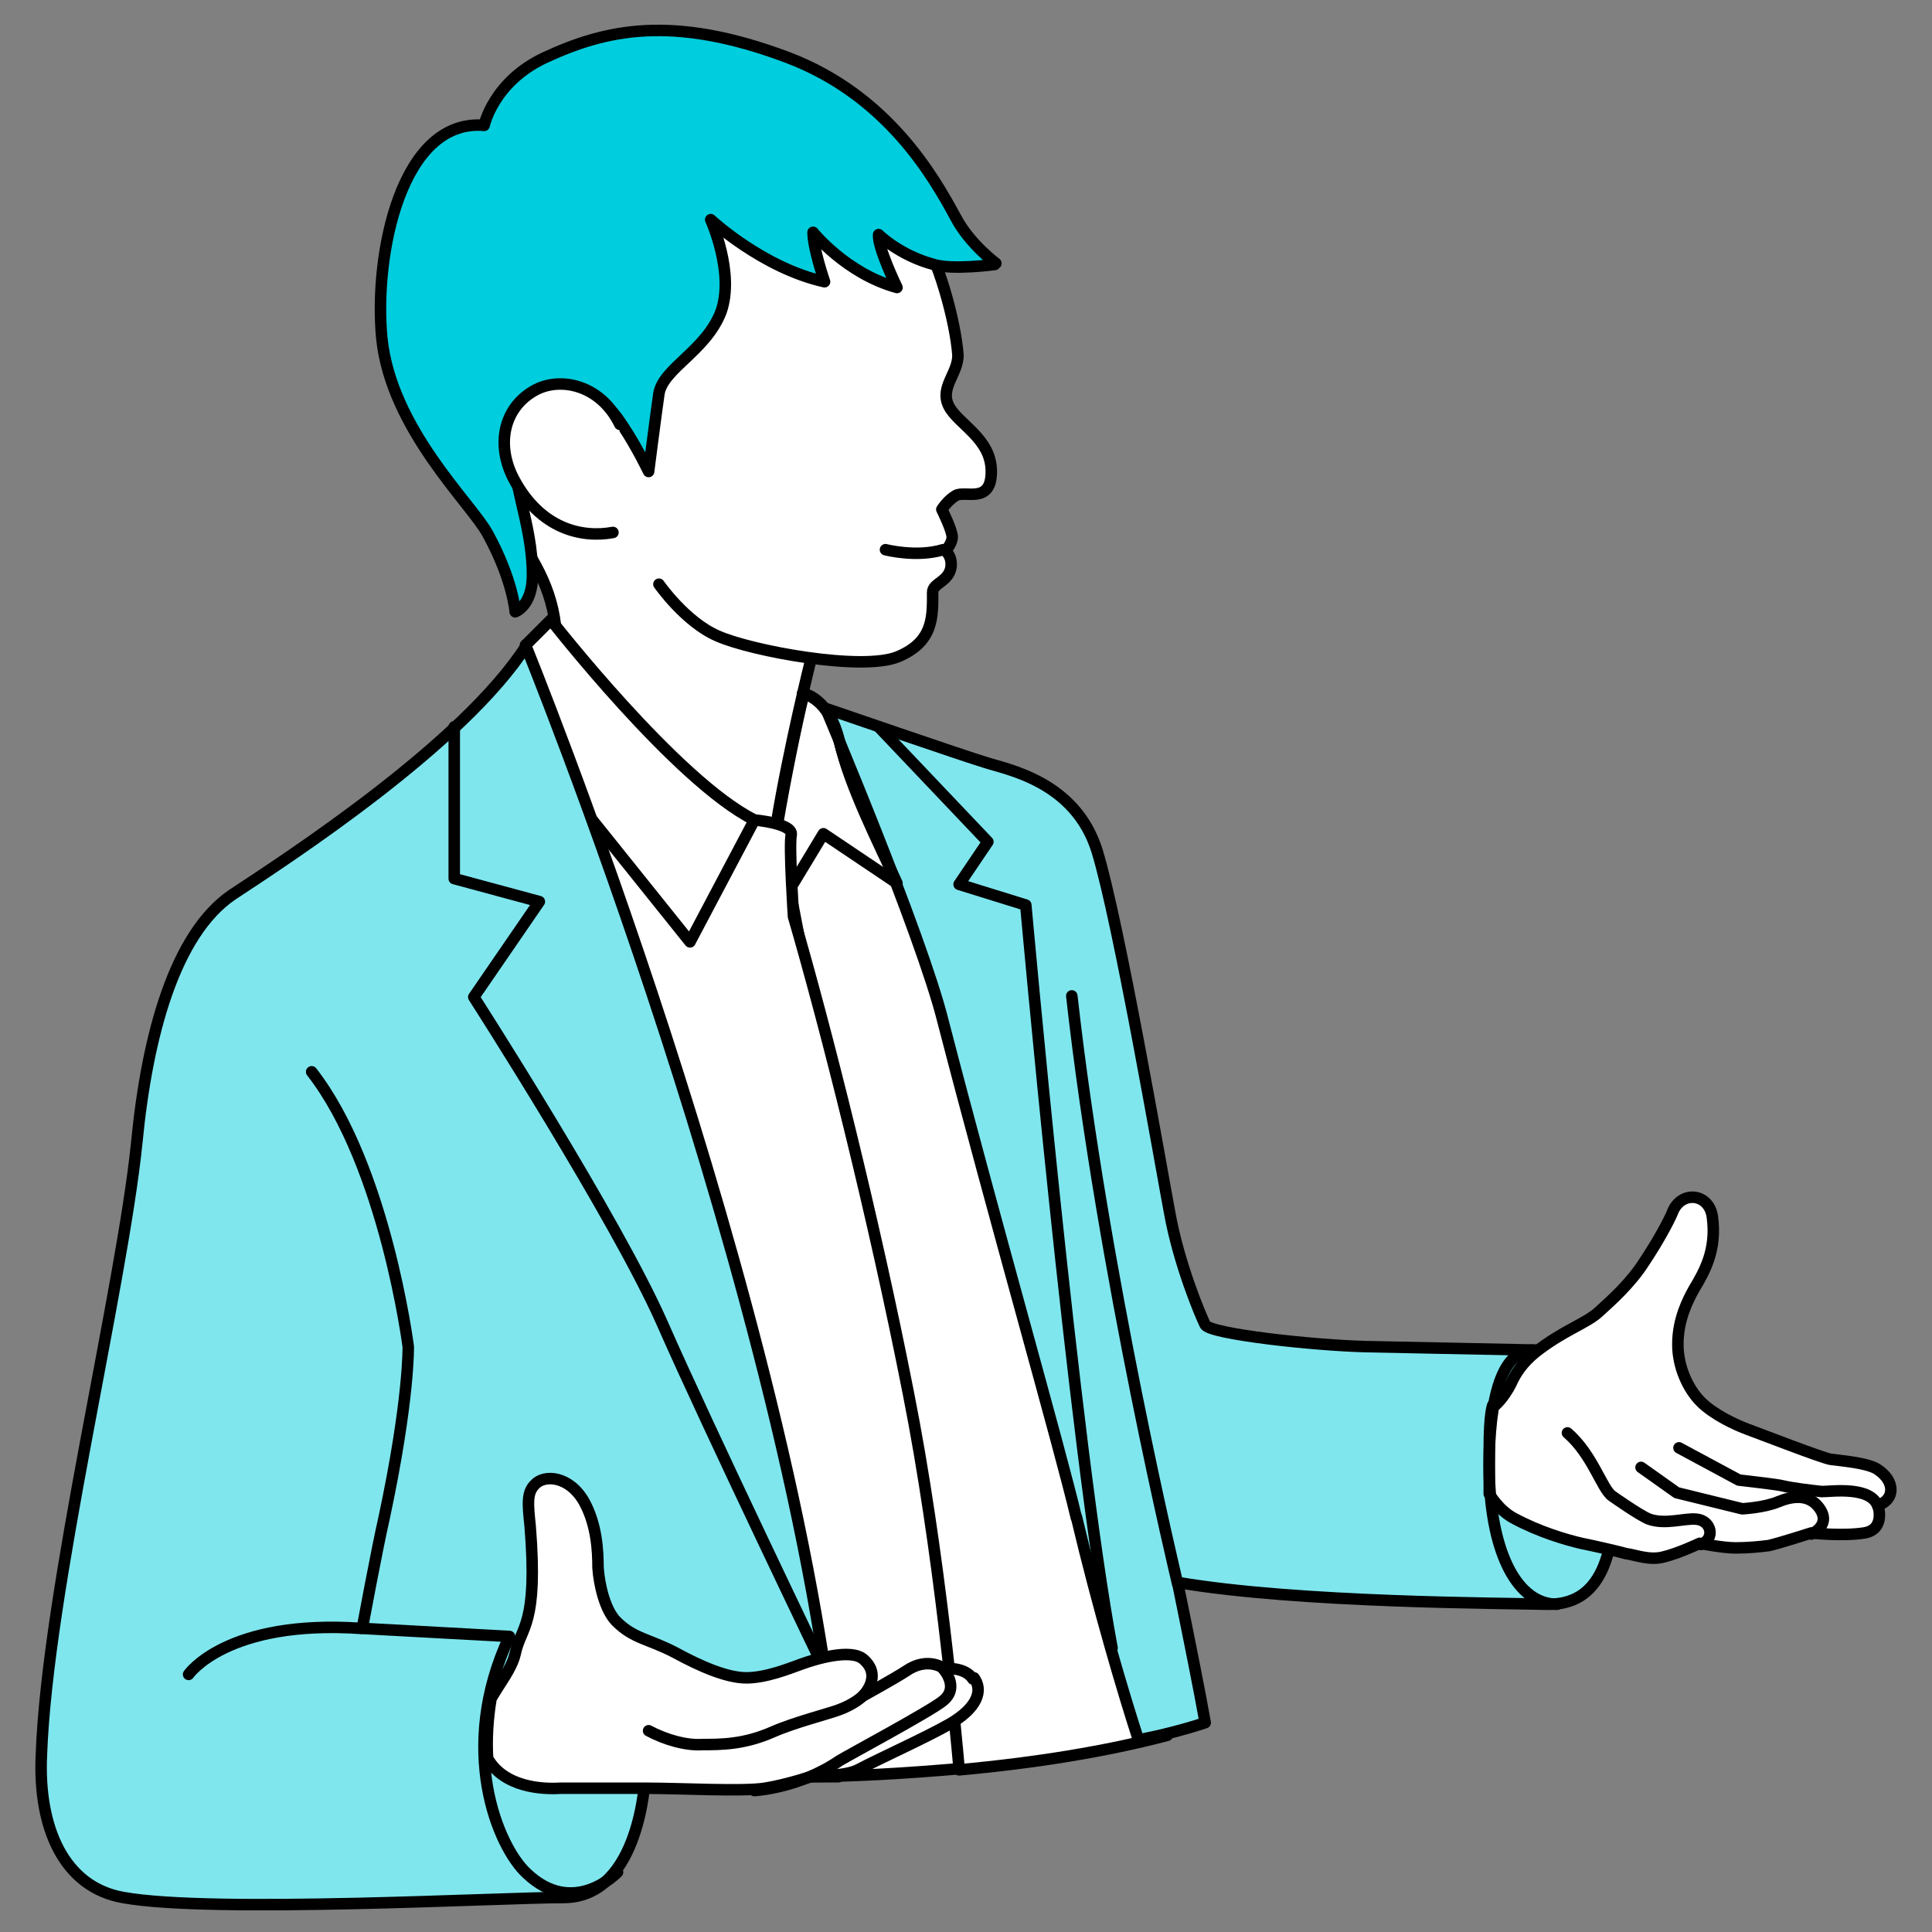 <?xml version="1.0" encoding="UTF-8"?>
<svg id="fig-interviewee" xmlns="http://www.w3.org/2000/svg" version="1.1" viewBox="0 0 168 168">
  <rect x="0" y="0" width="168" height="168" fill="#808080" stroke="none"/>
  <!-- Generator: Adobe Illustrator 29.6.1, SVG Export Plug-In . SVG Version: 2.1.1 Build 9)  -->
  <defs>
    <style>
      .st0 {
        fill: #fff;
      }

      .st0, .st1, .st2, .st3 {
        stroke: #000;
        stroke-linecap: round;
        stroke-linejoin: round;
      }

      .st1 {
        fill: none;
      }

      .st2 {
        fill: #00cddd;
      }

      .st3 {
        fill: #7fe6ee;
      }
    </style>
  </defs>
  <path class="st0" d="M70.5,57.4s-1.9,7.6-3,14.3l-.9,3s-5.6-1.4-11.7-6.1c-6.1-4.7-6.6-9.3-6.6-9.3v-4.9c-.9-7.9-8.2-10.4-8.8-23-.8-17.9,13.7-22.1,23.3-21.7,9.6.4,14.8,6.6,16.9,9.8,1.9,2.9,3.4,8.5,3.6,11.4,0,1.6-1.6,2.8-.8,4.4s3.7,2.8,3.7,5.7-2.3,1.6-3.1,2.1c-.7.4-1.2,1.2-1.2,1.2,0,0,.9,1.8.9,2.4s-.6,1.2-.6,1.2c0,0,.6.4.5,1.4-.2,1.3-1.6,1.4-1.6,2.2,0,2.1.1,4.3-3,5.6s-12.8-.5-15.7-1.8c-2.8-1.2-5.1-4.5-5.1-4.5"/>
  <path class="st2" d="M86.6,22.9s-2.3-1.7-3.5-4c-1.9-3.5-5.9-10.6-14.6-13.9-10.1-3.8-15.9-2.4-21.1,0-4.5,2.1-5.3,5.9-5.3,5.9-7.2-.6-9.6,11.2-8.9,18.5.8,7.9,7.8,14.4,9.2,17,2.2,4,2.4,6.8,2.4,6.8,0,0,1.5-.5,1.5-3.2,0-4.6-2-8.3-1.6-11.8.4-3.5,2.9-4,5.2-3.8,2.4.2,3.2,1,4.3,2.7,1.2,1.8,2.2,3.9,2.2,3.9,0,0,.6-4.7.9-6.8.4-2.2,4.1-3.7,5.4-7.1,1.2-3.4-.9-8-.9-8,0,0,4.5,4.2,9.9,5.4,0,0-1-2.9-1-4.3,0,0,2.9,3.6,7.3,4.8,0,0-1.7-3.5-1.6-4.6,0,0,1.8,1.8,4.8,2.6,1.6.5,5.3,0,5.3,0h0Z"/>
  <path class="st0" d="M53.3,46.3c-2.7.5-6.3-.3-8.6-4.6-1.6-3-.9-6.2,1.7-7.7,2.2-1.3,5.8-.6,7.5,2.9"/>
  <path class="st0" d="M69.8,60.3h0s2.3.3,3.2,4.2c.9,3.9,6.8,8.6,8.4,12.1l20.1,74.3c-5.3,1.4-11.5,2.4-18.1,3l-15.8-82.2c.7-4.1,1.6-8.5,2.3-11.4h0Z"/>
  <path class="st3" d="M93.6,132c-1.4-6-7.2-26.2-11.6-43.2-1.9-7.6-10.2-27.2-10.2-27.2,0,0,12.2,4.2,13.9,4.7,1.8.6,7.8,1.6,9.7,7.7,1.9,6.2,5.6,27.7,6.3,31.4.8,4.5,2.7,9,3.1,9.8.4.8,9.5,1.8,14.1,1.9s14.7.3,14.7.3c0,0,6.4-.3,6.8,10.2.3,7.9-1.3,12-5.9,11.9-3.5-.1-21.6-.1-32.1-1.9,1.1,5.4,1.9,9.4,2.4,12.2-1.8.6-3.8,1.1-5.8,1.5-1.3-4-3.5-11.4-5.4-19.4h0Z"/>
  <path class="st0" d="M45.7,56.1l2.2-2.2s10.9,14,17.7,17.4c0,0,3.4.3,3.2,1.3-.2,1,.2,7.1.2,7.1,2.8,9.6,7,26.2,10,41.5,2.7,13.6,4.1,29.3,4.4,32.6-4.6.4-9.4.7-14.4.7h-25.3l2-98.4h0Z"/>
  <path class="st1" d="M76.4,63.2l9.5,10-2.5,3.7,5.8,1.8s4.2,47,7.5,64.6"/>
  <path class="st0" d="M129.9,122.3s.8-.6,1.5-2c.4-.9,1-1.8,2.1-2.7,2.4-1.9,4.4-2.5,5.5-3.5s2.8-2.5,4-4.4c1.2-1.8,2.1-3.5,2.4-4.2.7-2,3.2-1.8,3.5.3.4,2.9-.7,4.8-1.6,6.3-.5.9-1.4,2.6-1.4,4.8,0,2,.9,3.9,2,5s3,2,4.1,2.4c1.1.4,6.5,2.5,7.2,2.6s3.3.3,4.1.9c1.5,1,1.5,2.6,0,3.1,0,0,.7,2.1-1.2,2.4s-4.6,0-4.6,0c0,0-2.8.9-3.7,1.1-.8.1-1.8.2-2.9.2-1.1,0-3.1-.4-3.1-.4,0,0-1.9.9-3.2,1.2-1.2.3-2.4-.2-3.2-.3-.7-.2-2.9-.7-3.9-.9-1.3-.3-3.7-1-5.9-2.2-1.3-.7-2.1-2.1-2.1-2.1,0,0,0-1.2,0-4,0-3,.3-3.7.3-3.7h0Z"/>
  <path class="st1" d="M157.5,133.4s1.9-.8.6-2.4c-.9-1.1-2.3-.9-3.5-.4s-3.1.6-3.1.6l-5.7-1.4-3.1-2.2"/>
  <path class="st1" d="M147.9,134.3c1.3-.5.9-2.1-.4-2.2-1-.1-2.7.5-4.1,0-.8-.3-3.2-2-3.2-2-.9-.6-1.7-3.6-3.9-5.5"/>
  <path class="st1" d="M146,125.9l5.2,2.8s3.5.4,3.8.5c.8.2,2.5.4,3.4.5.9,0,4.3-.5,4.9,1.3"/>
  <path class="st1" d="M135.4,139.5c-3.4,0-5.7-4.3-5.9-11.2-.1-5.1.6-10.9,3.8-10.9"/>
  <path class="st1" d="M102.4,137.7s-6.5-27-9.2-51.1"/>
  <path class="st3" d="M45.7,56.1s23.3,57.2,27.2,98.4h-16.8s-.4,10.4-7,10.5c-5.6,0-30.7,1.4-38.4,0-5.1-.9-7.4-6-7.1-12.4.5-14.2,7-40.5,8.3-53.3.9-9.3,3.3-18.1,8.3-21.5,5-3.3,20.1-13.1,25.6-21.7h0Z"/>
  <path class="st1" d="M16.4,145.6s3.3-4.8,15-4"/>
  <path class="st1" d="M27.1,93.2c6.4,8.2,8.4,23.9,8.4,23.9,0,0,.1,4.6-2.1,14.9-.6,2.6-1.9,9.6-1.9,9.6l12.8.7c-4.6,9.8-1,18.3,1.5,20.6,4.1,3.9,7.9-.1,7.9-.1"/>
  <path class="st1" d="M39.5,63.2v13.2s7.4,2,7.4,2l-5.7,8.3s12.4,19.3,16.4,28.4c4,9.1,14.3,30.5,14.3,30.5"/>
  <path class="st0" d="M84.6,146c-.7-1.1-2.5-.9-2.5-.9,0,0-1.4-1.1-3.3.2-.9.6-3.8,2.2-3.8,2.2,0,0,1.8-1.7.1-3.2-1.1-1-4.3,0-5.4.4s-3.1,1.2-4.8,1.2-4-1-6.2-2.2c-2.3-1.2-3.6-1.2-5.1-2.7-1-1-1.5-3.2-1.6-4.7,0-1.4-.1-3.7-1.2-5.7-1.3-2.3-3.5-2.4-4.3-1.5-.7.7-.6,1.7-.4,3.6.7,8.7-.8,8.7-1.3,11.1-.3,1.3-1.3,2.5-2.1,3.9-.3,1.8-.4,3.6-.3,5.2,1.4,2.5,4.7,2.7,6.3,2.6,0,0,4.8,0,7.6,0s8.3.3,10.2,0c1.9-.3,4.3-1.1,4.3-1.1,0,0,2.6.1,3.8-.5,2.1-1.1,5.9-2.8,8-4,2.4-1.4,2.9-2.9,2.1-4h0Z"/>
  <path class="st1" d="M56.4,150.5c1.5.8,3.3,1.3,4.7,1.2,1.6,0,3.6,0,6.1-1.1,1.8-.8,4.9-1.6,5.7-1.9,1.4-.5,2.1-1.2,2.1-1.2"/>
  <path class="st1" d="M82,145.1s1.5,1.6,0,2.8c-1.1.9-8,4.6-9,5.2-3.5,2.4-7.4,2.6-7.4,2.6"/>
  <polyline class="st1" points="65.6 71.3 60 81.9 51.5 71.3"/>
  <path class="st0" d="M77,47.8s2.7.7,5,0"/>
  <path class="st1" d="M69.8,60.3s2.3.3,3.2,4.2c.9,3.9,3.4,8.8,5,12.3l-6.4-4.3-2.6,4.3"/>
</svg>